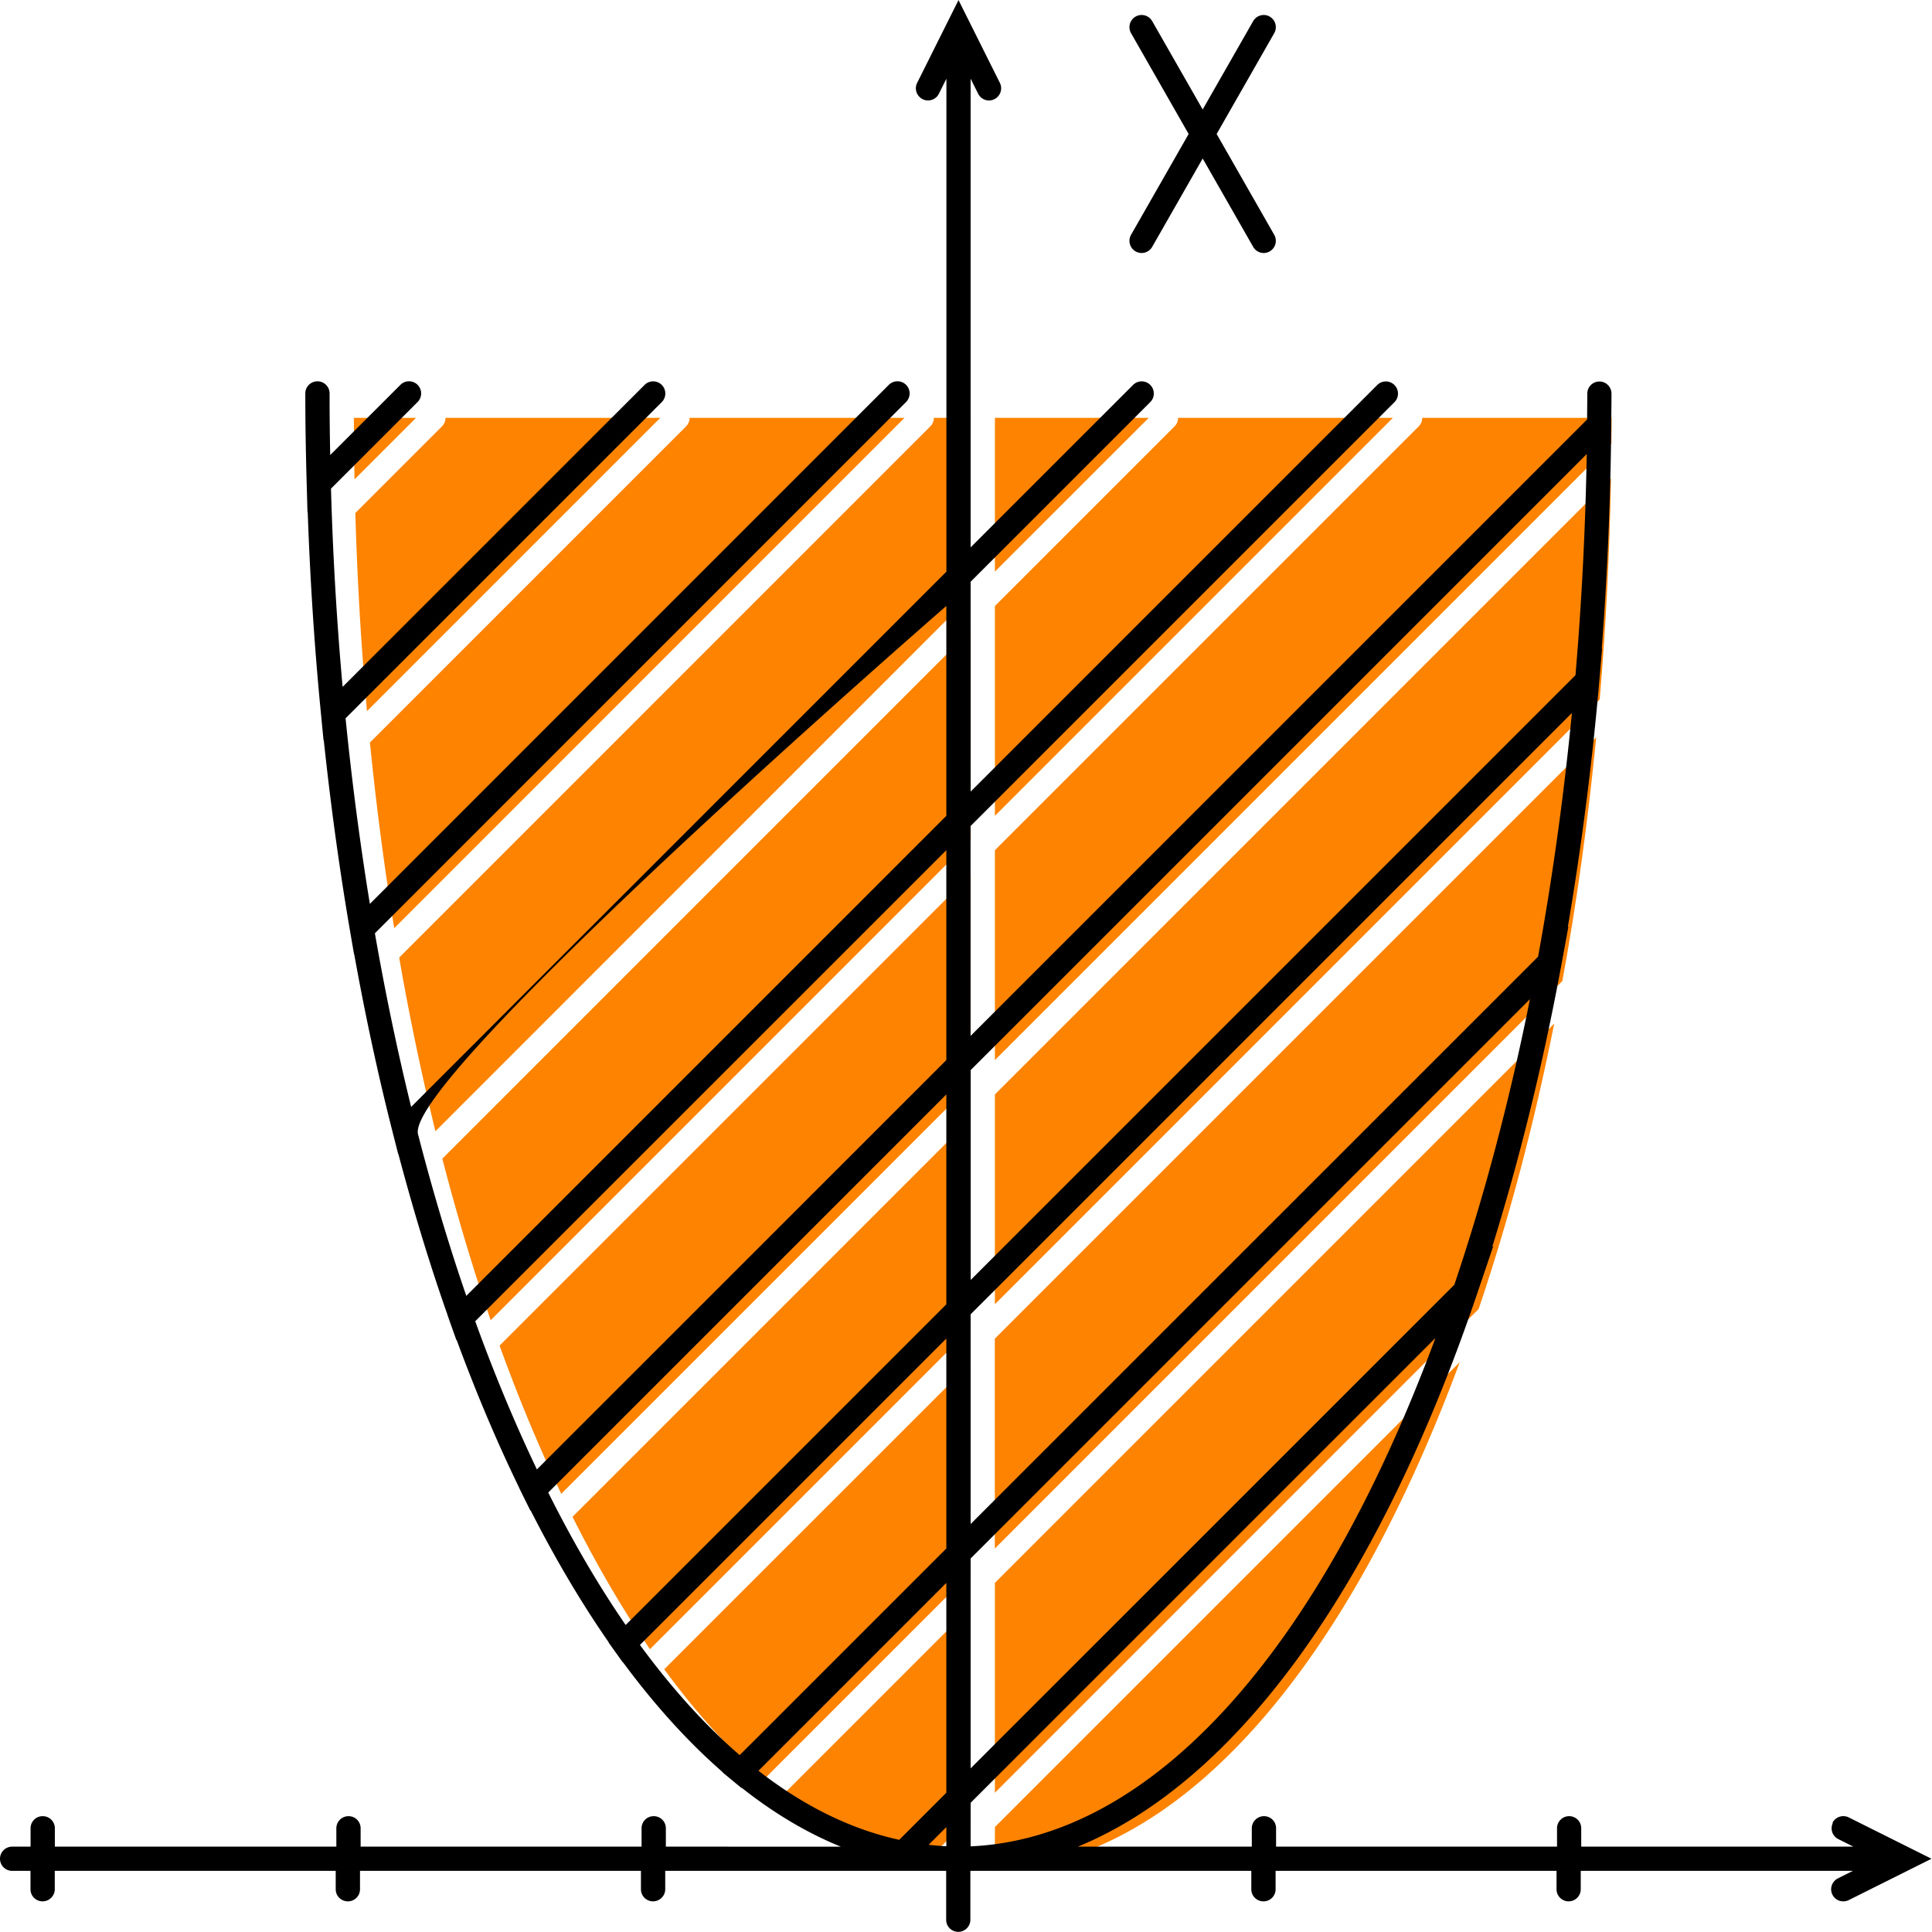 <svg id="_レイヤー_2" data-name="レイヤー 2" xmlns="http://www.w3.org/2000/svg" viewBox="0 0 249.01 249.01"><defs><style>.cls-1,.cls-2{stroke-width:0}.cls-2{fill:#fd8301}</style></defs><g id="Layer_5" data-name="Layer 5"><path class="cls-2" d="M45.8 66.11c.24 8.53.74 17.11 1.5 25.55l37.81-37.81H57.42c0 .4-.15.8-.46 1.11L45.8 66.12ZM47.68 95.71c.81 8.1 1.86 16.13 3.13 23.92l65.77-65.78h-27.7c0 .4-.15.8-.46 1.11L47.67 95.71ZM148.06 53.85h-19.83v19.82l19.83-19.82zM51.45 123.42a340.83 340.83 0 0 0 4.67 22.38l68.98-68.99V53.85h-4.74c0 .4-.15.8-.46 1.11l-68.45 68.46ZM53.63 53.85h-8.02c0 2.5.03 5.09.08 7.94l7.94-7.94ZM125.1 238.62l-2.28 2.28c.78.1 1.53.15 2.28.19v-2.47ZM128.23 241.09c23.17-1.02 44.75-24.66 59.91-65.52l-59.91 59.91v5.61ZM64.39 173.43c2.43 6.73 5.1 13.14 7.95 19.1l52.76-52.76v-27.05l-60.71 60.71ZM128.23 109.58v27.05l79.46-79.46v-.92c.02-.8.03-1.6.03-2.4h-24.41c0 .4-.15.8-.46 1.11l-54.63 54.63ZM128.23 78.1v27.05l51.3-51.3h-27.69c0 .4-.15.8-.46 1.11l-23.15 23.15ZM125.1 81.24l-68.09 68.1c1.89 7.29 3.98 14.28 6.23 20.82l61.87-61.87V81.24ZM125.1 81.24l-68.09 68.09 68.09-68.09z"/><path class="cls-2" d="M151.38 54.96 128.23 78.1l23.15-23.14z"/><rect class="cls-2" x="94.17" y="95.47" height="87.49"/><rect class="cls-2" x="117.61" y="79.5" width="72.55" transform="rotate(-45 153.889 79.497)"/><path class="cls-2" d="m128.23 231.06 62.35-62.35c3.88-11.47 7.15-23.82 9.74-36.79l-63.45 63.45-8.64 8.64v27.05ZM125.1 207.14l-24.21 24.21c5.84 4.56 11.94 7.55 18.14 8.91l6.07-6.07v-27.05Z"/><rect class="cls-2" x="122.07" y="232.93" height="8.58"/><path class="cls-2" d="m128.23 231.06 62.35-62.35-62.35 62.35zM128.23 199.58l73.14-73.14c1.85-10.08 3.31-20.63 4.36-31.41l-72.85 72.85-4.66 4.66v27.05ZM125.1 175.67l-39.49 39.48c4.1 5.6 8.41 10.36 12.85 14.2l1.99-2 24.64-24.64v-27.05ZM98.47 229.35l1.99-2-1.99 2zM128.23 168.1l77.95-77.95c.79-9.23 1.28-18.8 1.45-28.49l-79.4 79.4v27.05ZM125.1 144.19 73.79 195.5c3.16 6.3 6.51 12.03 9.98 17.06l41.33-41.33v-27.05ZM207.63 61.66l-79.4 79.4 79.4-79.4z"/><path class="cls-2" d="m128.23 168.1 77.95-77.95-77.95 77.95z"/><path class="cls-1" d="M236.24 234.94c-.39.77-.08 1.72.7 2.1l1.94.97H203.8v-2.37c0-.87-.7-1.56-1.56-1.56s-1.56.7-1.56 1.56v2.37h-36.21v-2.37c0-.87-.7-1.56-1.56-1.56s-1.57.7-1.57 1.56v2.37h-22.42c20.27-8.33 38.43-33.08 51.28-70.73s.11-.35.11-.35l2.16-6.36-.15.15c3.52-11.28 6.49-23.31 8.83-35.88s.09-.48.09-.48l.91-4.95-.08.08c1.7-10.02 3.06-20.42 4-31.04s.05-.57.05-.57l.37-4.28-.05.05c.7-9.16 1.12-18.59 1.22-28.14 0-.04-.02-.07-.02-.11l.02-.02.02-2.19c.01-.81.02-1.63.02-2.45 0-.87-.7-1.57-1.56-1.57s-1.56.7-1.56 1.57c0 .8-.01 1.6-.02 2.4v.92l-79.47 79.46v-27.05l54.63-54.63c.31-.31.46-.71.46-1.11s-.15-.8-.46-1.11c-.61-.61-1.6-.61-2.21 0l-1.11 1.11-51.3 51.3V74.98l23.15-23.15c.31-.31.46-.71.46-1.11s-.15-.8-.46-1.11c-.61-.61-1.6-.61-2.21 0l-1.11 1.11-19.83 19.83V10.14l.97 1.94a1.554 1.554 0 0 0 2.1.7c.77-.39 1.09-1.33.7-2.1L123.54.01l-5.33 10.67c-.39.77-.07 1.71.7 2.1.78.39 1.72.07 2.1-.7l.97-1.94v63.54l-68.99 68.99c-1.76-7.18-3.33-14.69-4.67-22.38l68.46-68.47c.3-.31.46-.71.46-1.11s-.15-.8-.46-1.11c-.61-.61-1.6-.61-2.22 0l-1.11 1.11-65.78 65.79c-1.27-7.79-2.32-15.82-3.13-23.92l40.75-40.75c.31-.31.46-.71.46-1.11s-.15-.8-.46-1.11c-.61-.61-1.6-.61-2.21 0l-1.11 1.11-37.81 37.81c-.76-8.44-1.26-17.02-1.5-25.55l11.16-11.16c.31-.31.46-.71.46-1.11s-.15-.8-.46-1.11c-.61-.61-1.6-.61-2.21 0l-1.11 1.11-7.94 7.94c-.06-2.85-.08-5.43-.08-7.94a1.564 1.564 0 1 0-3.13 0c0 3.32.05 6.94.16 11s.02.67.02.67l.1 3.64.03-.03c.3 8.5.84 17.03 1.65 25.4s.07.74.07.74l.32 3.3.03-.03c.86 8.07 1.94 16.06 3.25 23.79s.14.81.14.81l.51 2.98.02-.02c1.38 7.66 2.98 15.13 4.78 22.27s.22.87.22.87l.68 2.67.02-.02c1.93 7.27 4.04 14.22 6.33 20.72h-.01l.33.94.83 2.33.03-.03c2.47 6.7 5.16 13.08 8.04 19.01h-.01l.48.98c0 .01.02.03.02.04l.97 1.96.03-.03c3.19 6.26 6.56 11.96 10.06 16.99l-.02.02.77 1.08 1.08 1.51.02-.02c4.1 5.55 8.42 10.3 12.87 14.18l-.02.02 1.33 1.1 1.1.91.03-.03c4.13 3.27 8.4 5.81 12.76 7.58H85.82v-2.37c0-.87-.7-1.56-1.57-1.56s-1.56.7-1.56 1.56v2.37H46.48v-2.37c0-.87-.7-1.56-1.56-1.56s-1.57.7-1.57 1.56v2.37H7.07v-2.37c0-.87-.7-1.56-1.57-1.56s-1.56.7-1.56 1.56v2.37H1.56c-.86 0-1.56.7-1.56 1.56s.7 1.56 1.56 1.56h2.37v2.37c0 .87.7 1.56 1.56 1.56s1.57-.7 1.57-1.56v-2.37h36.21v2.37c0 .87.7 1.56 1.57 1.56s1.56-.7 1.56-1.56v-2.37h36.21v2.37c0 .87.7 1.56 1.56 1.56s1.57-.7 1.57-1.56v-2.37h36.21v6.3c0 .87.7 1.56 1.56 1.56s1.56-.7 1.56-1.56v-6.3h36.21v2.37c0 .87.7 1.56 1.57 1.56s1.56-.7 1.56-1.56v-2.37h36.21v2.37c0 .87.7 1.56 1.56 1.56s1.56-.7 1.56-1.56v-2.37h35.08l-1.94.97c-.77.39-1.09 1.33-.7 2.1.27.55.82.86 1.4.86.23 0 .48-.05.7-.16l10.67-5.33-10.67-5.33c-.77-.38-1.71-.07-2.1.7Zm-114.27-30.93v27.05l-6.07 6.07c-6.2-1.35-12.29-4.34-18.14-8.9l24.21-24.21Zm0-31.48v27.05l-24.64 24.64-2 1.99c-4.44-3.84-8.75-8.61-12.85-14.2l39.49-39.49Zm0 65.43c-.74-.04-1.5-.1-2.28-.19l2.28-2.28v2.47Zm3.13-5.6 56.39-56.39 3.52-3.52c-15.16 40.86-36.74 64.5-59.91 65.52v-5.6Zm62.35-66.78-62.35 62.34v-27.05l8.64-8.64 63.45-63.45c-2.6 12.97-5.87 25.33-9.74 36.79Zm-62.35 30.87V169.4l4.66-4.66 72.84-72.85c-1.05 10.78-2.52 21.33-4.36 31.41l-73.15 73.14Zm77.96-109.43-77.95 77.95v-27.05l79.4-79.4c-.17 9.69-.66 19.26-1.45 28.49Zm-81.09 54.04v27.05l-41.33 41.33c-3.47-5.04-6.83-10.77-9.98-17.07l51.31-51.31Zm0-4.43L69.2 189.39c-2.85-5.96-5.52-12.37-7.95-19.1l60.72-60.71v27.05Zm0-58.53v27.05L60.1 167.02c-2.25-6.54-4.34-13.53-6.22-20.82s68.09-68.1 68.09-68.1Z"/><path class="cls-1" d="M163.66 2.14a1.57 1.57 0 0 0-2.14.58l-6.51 11.39-6.51-11.39a1.567 1.567 0 1 0-2.72 1.56l7.42 12.99-7.42 12.99c-.43.75-.17 1.71.58 2.14.75.43 1.71.17 2.14-.58l6.51-11.39 6.51 11.39c.29.51.82.79 1.36.79a1.57 1.57 0 0 0 1.35-2.35l-7.42-12.99 7.42-12.99c.43-.75.17-1.71-.58-2.14Z"/></g></svg>